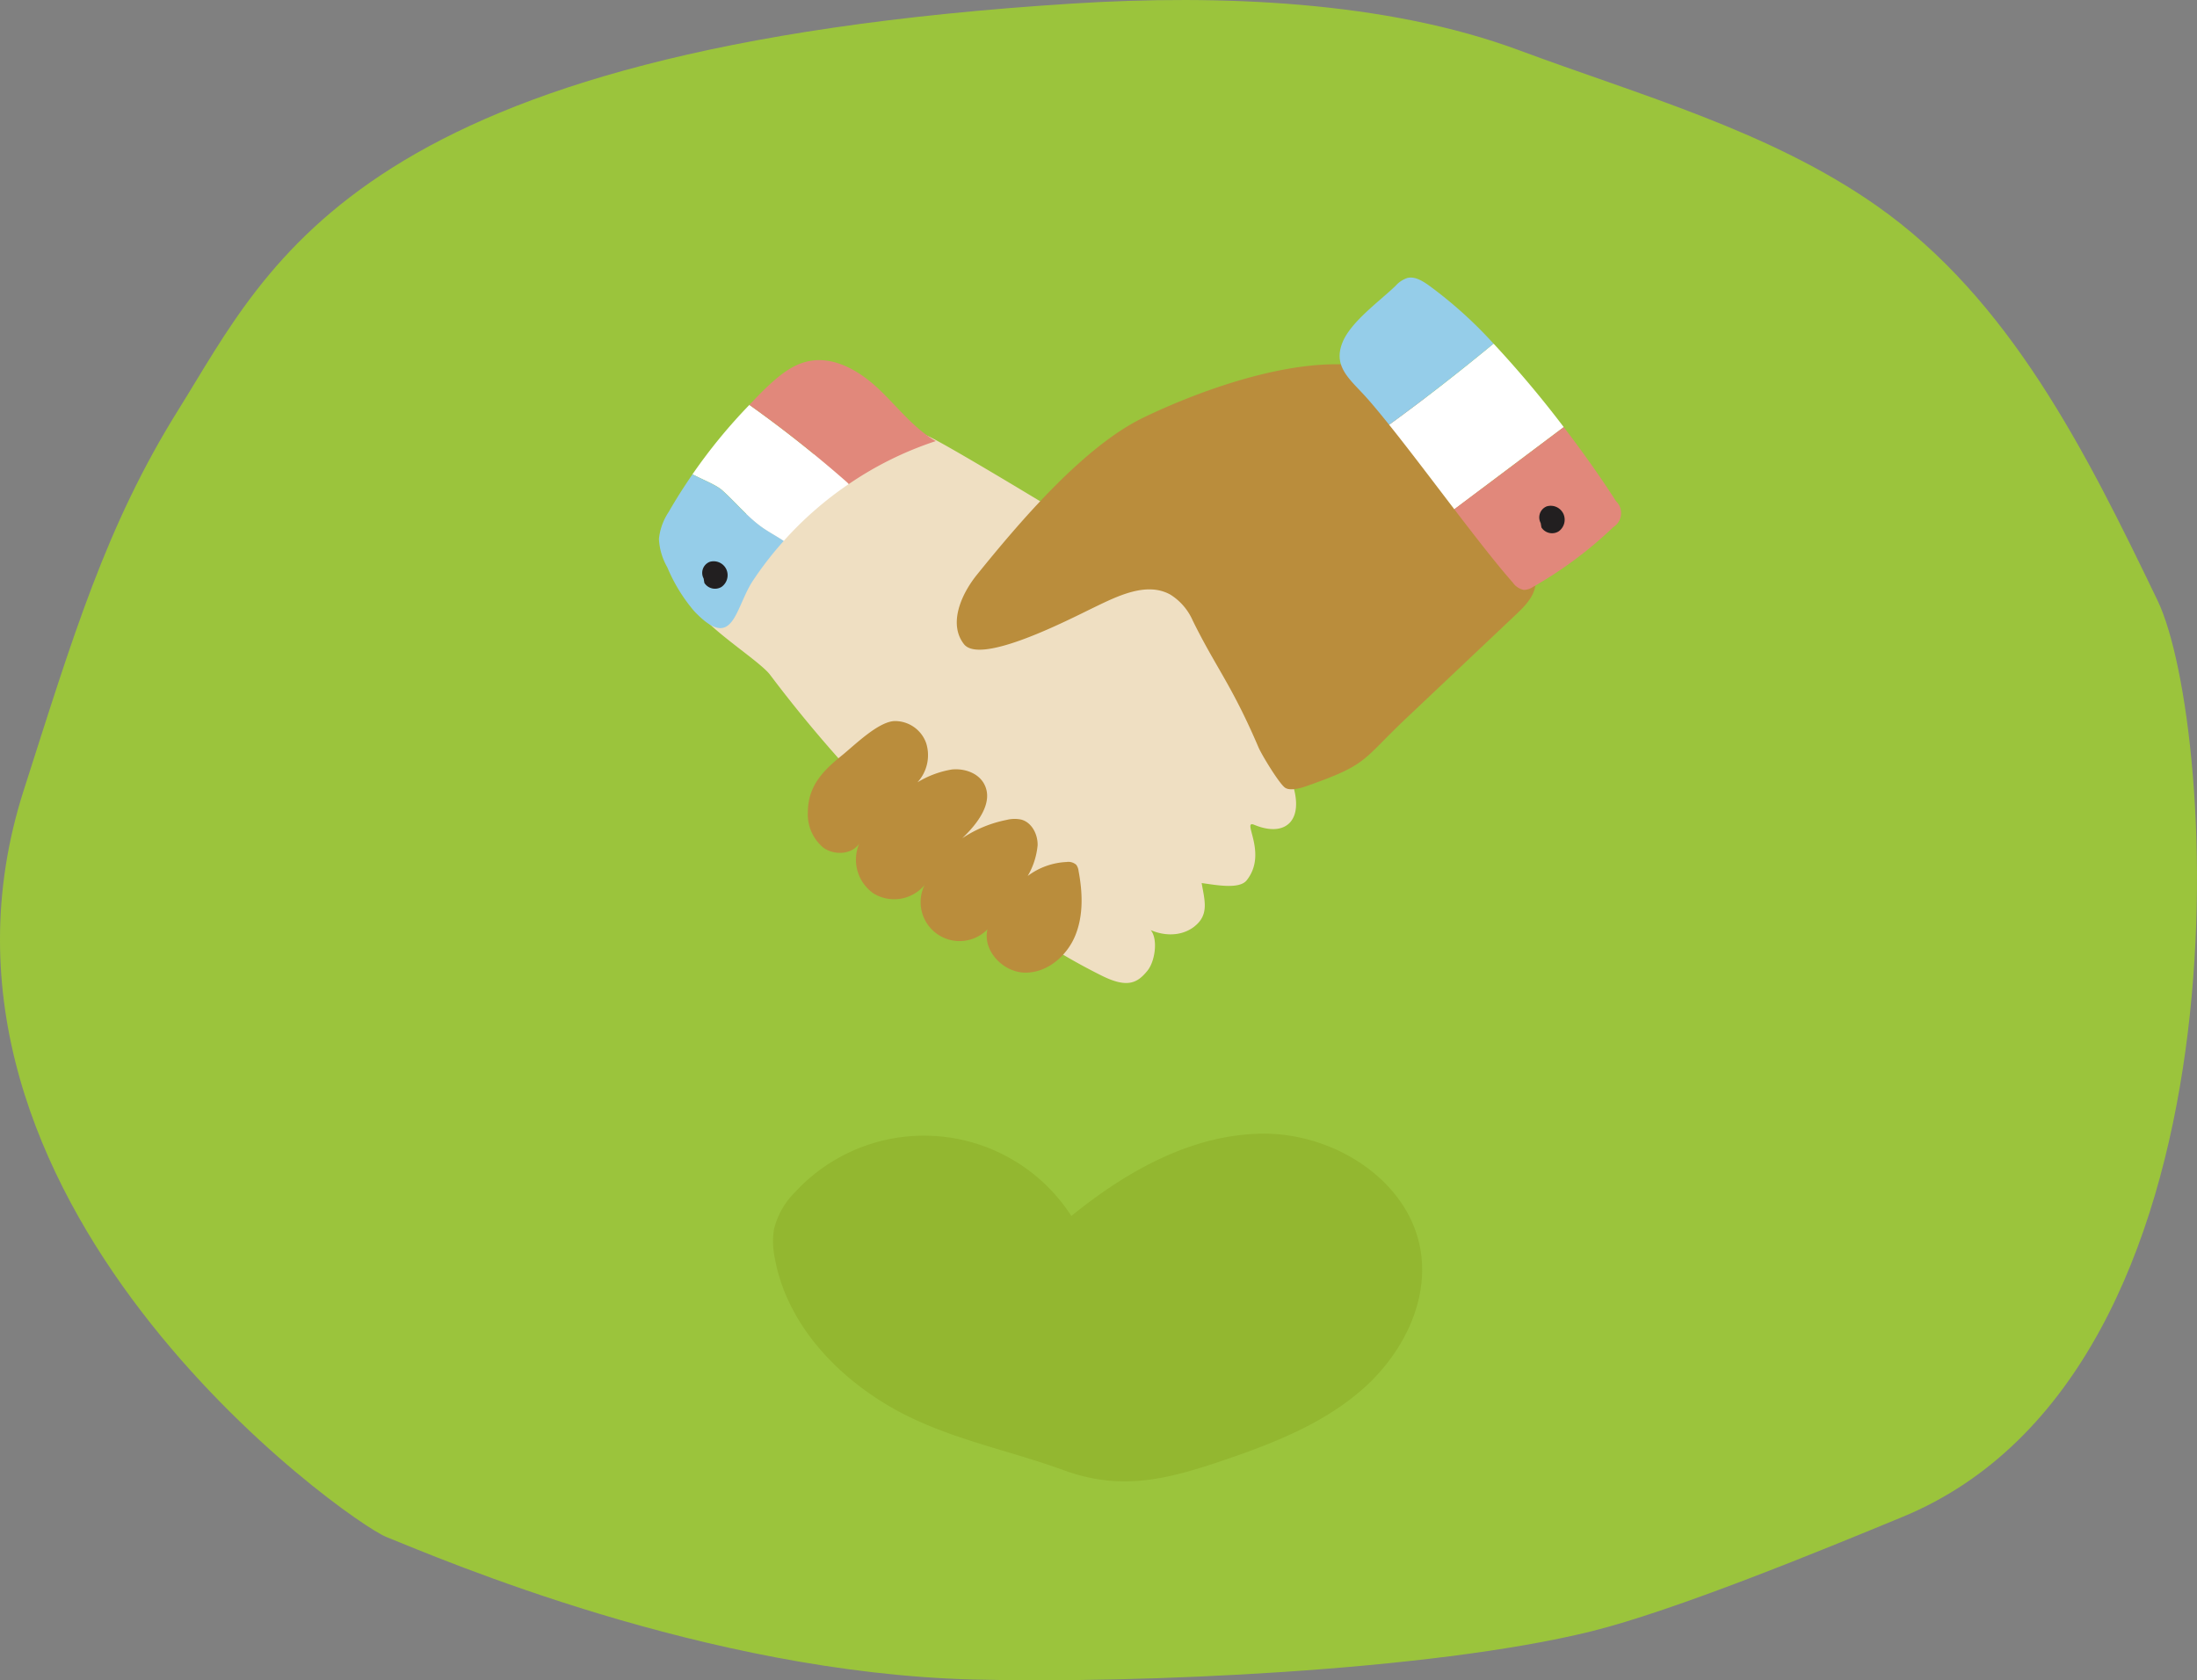 <svg id="entreprise-francaise" xmlns="http://www.w3.org/2000/svg" xmlns:xlink="http://www.w3.org/1999/xlink" width="388.892" height="297.472" viewBox="0 0 388.892 297.472">
  <rect x="0" y="0" width="388.892" height="297.472" fill="#808080" stroke="none"/>
  <defs>
    <clipPath id="clip-path">
      <rect id="Rectangle_201" data-name="Rectangle 201" width="388.892" height="297.472" fill="none"/>
    </clipPath>
  </defs>
  <g id="Groupe_890" data-name="Groupe 890" clip-path="url(#clip-path)">
    <path id="Tracé_3940" data-name="Tracé 3940" d="M381.895,106.275c-12.553-26.064-26.064-53.283-49.757-69.884-18.9-13.24-41.964-19.58-63.241-27.494C245.358.142,215.812-1,189.927.626,63.379,8.554,48.057,46.171,31.607,72.493c-12.879,20.6-18.714,40.277-27.418,67.444-23.233,72.5,57.434,129.452,64.166,132.156,9.814,3.948,56.468,24.026,103.865,25.243,29.26.749,80.9-1.484,109.38-8.508,14.81-3.649,41.081-14.456,55.176-20.281,62.712-25.9,55.774-140.152,45.118-162.271" fill="#9bc43c"/>
    <path id="Tracé_3941" data-name="Tracé 3941" d="M158.347,249.481c-10.3-5.735-19.164-15.23-21.216-26.841a13.846,13.846,0,0,1-.113-5.089,14.037,14.037,0,0,1,3.79-6.574,31.036,31.036,0,0,1,48.833,4.3c9.793-7.965,21.521-14.573,34.143-14.573s25.844,8.467,27.72,20.951c1.354,9.017-3.368,18.123-10.189,24.174s-15.5,9.536-24.123,12.491c-10.446,3.581-18.607,5.718-28.879,1.972-10-3.646-20.549-5.563-29.968-10.807" fill="#93b730" fill-rule="evenodd"/>
    <path id="Tracé_3942" data-name="Tracé 3942" d="M211.433,164.018c-2.56,2.01-6.213,1.715-8.982,0,2.728.22,2.374,5.742.643,7.855s-3.467,3.155-8.086.852c-9.68-4.831-16.69-9.958-24.848-17.054a233.011,233.011,0,0,1-33.827-36.177c-2.113-2.831-13.491-9.608-13.58-13.137-.144-5.879,23.033-37.665,41.517-29.15,4.965,2.289,38.318,22.721,42.9,25.693,10.491,6.794,12.072,19.656,18.525,29.652,6.952,10.769,3.278,16.364-3.667,13.477-2.4-1,2.471,5-1.35,9.817-1.289,1.629-5.35.849-7.972.488.539,3.141,1.347,5.618-1.282,7.684" fill="#efdfc2"/>
    <path id="Tracé_3943" data-name="Tracé 3943" d="M172.941,101.732c-2.838,3.512-5.089,8.738-2.316,12.3,2.945,3.78,18.625-4.364,22.937-6.45s9.391-4.632,13.587-2.323a10.259,10.259,0,0,1,3.979,4.611c4.141,8.4,6.931,11.419,11.652,22.47.536,1.251,3.56,6.254,4.646,7.082.866.663,2.79.12,3.825-.244,11.072-3.907,9.653-4.447,17.728-12.079l19.343-18.284c1.6-1.515,3.316-3.247,3.488-5.453.172-2.282-1.364-4.3-2.814-6.068-8.034-9.807-10-24.693-21.274-30.48-12.45-6.385-34.414,1.859-45.29,7.1-10.588,5.108-21.91,18.44-29.491,27.818" fill="#ba8d3c"/>
    <path id="Tracé_3944" data-name="Tracé 3944" d="M158.227,127.659a5.853,5.853,0,0,1,5.718,3.914A7.11,7.11,0,0,1,162.4,138.5a17.049,17.049,0,0,1,6.082-2.27c2.168-.22,4.584.57,5.666,2.46,1.869,3.275-1.093,7.123-3.828,9.718a21.694,21.694,0,0,1,7.855-3.251,5.777,5.777,0,0,1,2.622-.052c1.852.515,2.907,2.6,2.873,4.526a13.189,13.189,0,0,1-1.753,5.45,12.358,12.358,0,0,1,6.873-2.474,2.094,2.094,0,0,1,1.711.491,2.2,2.2,0,0,1,.412,1.065c.725,3.825.893,7.9-.594,11.5s-4.959,6.57-8.852,6.532-7.58-3.886-6.67-7.673a6.895,6.895,0,0,1-11.127-7.855,7.006,7.006,0,0,1-9.013,1.526,7.273,7.273,0,0,1-2.56-8.848c-1.347,1.969-4.447,2.124-6.367.715A7.687,7.687,0,0,1,143,143.74c.045-4.663,2.732-7.33,6.079-10.041,2.216-1.8,6.264-5.818,9.154-6.038" fill="#ba8d3c"/>
    <path id="Tracé_3945" data-name="Tracé 3945" d="M245.893,75.2c3.488,4.354,7.594,9.8,11.539,14.962q9.686-7.273,19.367-14.549a191.479,191.479,0,0,0-12.426-14.778c-6.014,4.965-12.164,9.773-18.48,14.36" fill="#fff"/>
    <path id="Tracé_3946" data-name="Tracé 3946" d="M286.049,88.732c-2.381-3.735-5.608-8.347-9.25-13.116q-9.683,7.273-19.367,14.549c3.856,5.044,7.553,9.807,10.336,12.958a3.154,3.154,0,0,0,1.969,1.313,3.053,3.053,0,0,0,1.646-.543,71.749,71.749,0,0,0,14.2-10.584,2.918,2.918,0,0,0,.467-4.578" fill="#e1887b"/>
    <path id="Tracé_3947" data-name="Tracé 3947" d="M149.894,85.334a214.287,214.287,0,0,0-17.243-13.656A95.953,95.953,0,0,0,122.576,83.97c1.945,1.007,4.213,1.893,5.237,2.807,2.488,2.22,4.594,4.893,7.35,6.766,1.155.787,2.409,1.454,3.56,2.23a62.133,62.133,0,0,1,11.518-10.078,3.48,3.48,0,0,0-.347-.361" fill="#fff"/>
    <path id="Tracé_3948" data-name="Tracé 3948" d="M272.716,92.594a2.1,2.1,0,0,1,.852-2.845,2.066,2.066,0,0,1,.213-.1A2.476,2.476,0,0,1,276.753,91a2.533,2.533,0,0,1-.869,3.082,2.228,2.228,0,0,1-3.034-.708" fill="#221f20"/>
    <path id="Tracé_3949" data-name="Tracé 3949" d="M252.732,50.39c-1.079-.735-2.337-1.484-3.608-1.182a4.756,4.756,0,0,0-2.055,1.357c-2.783,2.7-7.886,6.33-9.4,9.976-1.852,4.464,1.436,6.7,4.347,10,1.151,1.3,2.467,2.9,3.876,4.656,6.314-4.585,12.465-9.392,18.482-14.358a76.244,76.244,0,0,0-11.642-10.45" fill="#95cde9"/>
    <path id="Tracé_3950" data-name="Tracé 3950" d="M127.812,86.78c-1.024-.914-3.292-1.8-5.237-2.807-1.484,2.165-2.9,4.374-4.206,6.653a10.591,10.591,0,0,0-1.732,4.77,11.2,11.2,0,0,0,1.488,5.048,29.212,29.212,0,0,0,4.756,7.756c6.958,7.336,7.178-.481,10.367-5.357a60.565,60.565,0,0,1,5.474-7.068c-1.151-.777-2.4-1.443-3.56-2.227-2.756-1.876-4.862-4.546-7.35-6.766" fill="#95cde9"/>
    <path id="Tracé_3951" data-name="Tracé 3951" d="M150.241,85.7a61.118,61.118,0,0,1,15.4-7.608c-3.986-2.32-6.824-6.141-10.189-9.3s-7.873-5.8-12.381-4.835c-2.9.622-5.275,2.629-7.426,4.666-1.038.983-2.01,2.031-3,3.058a214.934,214.934,0,0,1,17.249,13.654,3.48,3.48,0,0,1,.347.361" fill="#e1887b"/>
    <path id="Tracé_3952" data-name="Tracé 3952" d="M124.551,102.419a2.1,2.1,0,0,1,.85-2.846,2.145,2.145,0,0,1,.212-.1,2.476,2.476,0,0,1,2.972,1.35,2.533,2.533,0,0,1-.869,3.082,2.228,2.228,0,0,1-3.034-.708" fill="#221f20"/>
  </g>
</svg>
